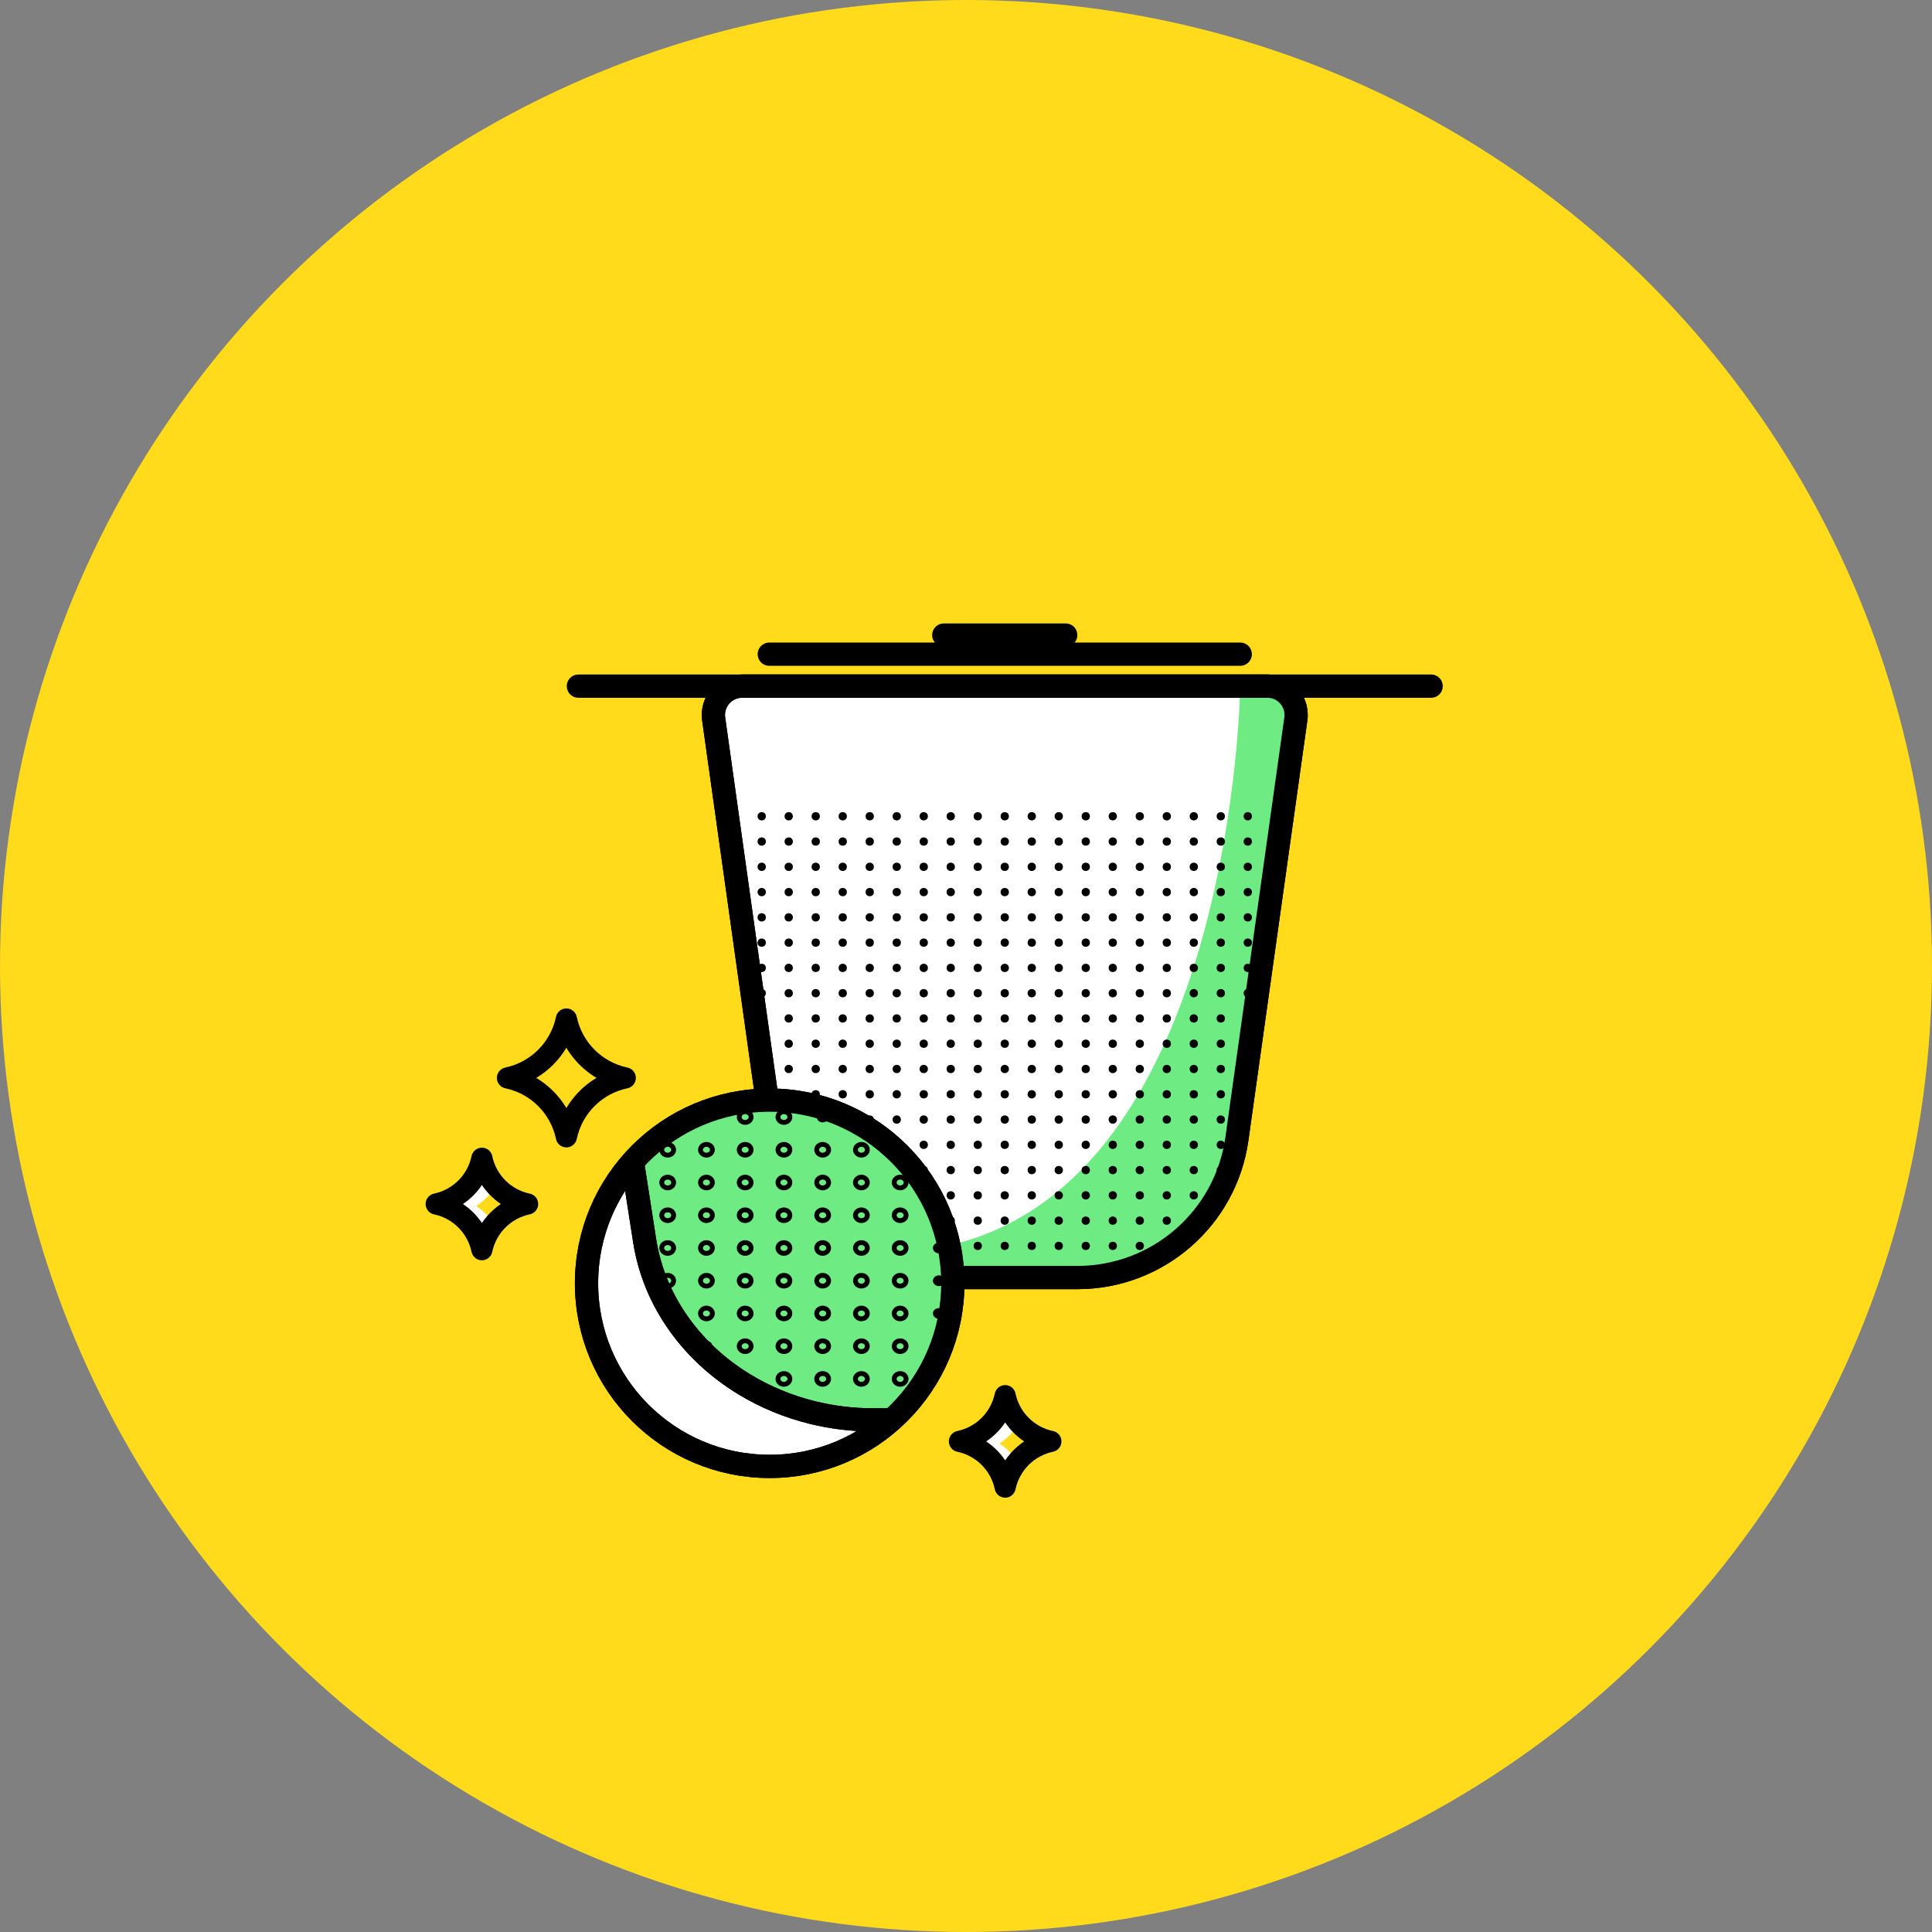 <svg viewBox="0 0 126 126" xmlns:xlink="http://www.w3.org/1999/xlink" height="126" width="126" xmlns="http://www.w3.org/2000/svg" id="Layer_1"><rect x="0" y="0" width="126" height="126" fill="#808080" stroke="none"/><defs><style>.cls-1,.cls-2,.cls-3,.cls-4,.cls-5{stroke:#000;stroke-miterlimit:10;}.cls-1,.cls-3,.cls-4,.cls-5{stroke-width:1.517px;}.cls-1,.cls-6{fill:#6eeb83;}.cls-7{fill:#000;}.cls-7,.cls-6,.cls-8,.cls-9,.cls-10{stroke-width:0px;}.cls-2{stroke-width:.316px;}.cls-2,.cls-3,.cls-8,.cls-5{fill:none;}.cls-3{stroke-linecap:round;}.cls-4,.cls-9{fill:#fff;}.cls-11{clip-path:url(#clippath);}.cls-10{fill:#ffdb1c;}</style><clipPath id="clippath"><circle r="11.944" cy="83.691" cx="50.196" class="cls-8"></circle></clipPath></defs><circle r="63" cy="63" cx="63" class="cls-10"></circle><path d="M84.512,46.889l-3.845,27.388c-.728,5.185-5.164,9.041-10.399,9.041h-9.481c-.958,0-1.89-.13-2.776-.372-1.103-.302-2.138-.78-3.069-1.405-2.409-1.615-4.125-4.209-4.554-7.264l-3.845-27.388c-.158-1.131.719-2.141,1.861-2.141h34.246c.48,0,.913.179,1.243.469.454.401.71,1.016.619,1.671Z" class="cls-4"></path><path d="M84.512,46.889l-3.845,27.388c-.728,5.185-5.164,9.041-10.399,9.041h-9.481c-2.151,0-4.166-.651-5.845-1.777l.019-.015c25.402,3.03,25.924-36.777,25.924-36.777h1.766c1.142,0,2.02,1.01,1.861,2.141Z" class="cls-6"></path><circle r=".27" cy="53.235" cx="49.677" class="cls-7"></circle><circle r=".27" cy="54.883" cx="49.677" class="cls-7"></circle><circle r=".27" cy="56.532" cx="49.677" class="cls-7"></circle><circle r=".27" cy="58.18" cx="49.677" class="cls-7"></circle><circle r=".27" cy="59.828" cx="49.677" class="cls-7"></circle><circle r=".27" cy="61.476" cx="49.677" class="cls-7"></circle><circle r=".27" cy="63.124" cx="49.677" class="cls-7"></circle><circle r=".27" cy="64.773" cx="49.677" class="cls-7"></circle><circle r=".27" cy="66.421" cx="49.677" class="cls-7"></circle><circle r=".27" cy="68.069" cx="49.677" class="cls-7"></circle><circle r=".27" cy="69.717" cx="49.677" class="cls-7"></circle><circle r=".27" cy="71.366" cx="49.677" class="cls-7"></circle><circle r=".27" cy="53.235" cx="51.438" class="cls-7"></circle><circle r=".27" cy="54.883" cx="51.438" class="cls-7"></circle><circle r=".27" cy="56.532" cx="51.438" class="cls-7"></circle><circle r=".27" cy="58.18" cx="51.438" class="cls-7"></circle><circle r=".27" cy="59.828" cx="51.438" class="cls-7"></circle><circle r=".27" cy="61.476" cx="51.438" class="cls-7"></circle><circle r=".27" cy="63.124" cx="51.438" class="cls-7"></circle><circle r=".27" cy="64.773" cx="51.438" class="cls-7"></circle><circle r=".27" cy="66.421" cx="51.438" class="cls-7"></circle><circle r=".27" cy="68.069" cx="51.438" class="cls-7"></circle><circle r=".27" cy="69.717" cx="51.438" class="cls-7"></circle><circle r=".27" cy="71.366" cx="51.438" class="cls-7"></circle><circle r=".27" cy="73.014" cx="51.438" class="cls-7"></circle><circle r=".27" cy="74.662" cx="51.438" class="cls-7"></circle><circle r=".27" cy="76.31" cx="51.438" class="cls-7"></circle><circle r=".27" cy="77.958" cx="51.438" class="cls-7"></circle><circle r=".27" cy="53.235" cx="53.2" class="cls-7"></circle><circle r=".27" cy="54.883" cx="53.2" class="cls-7"></circle><circle r=".27" cy="56.532" cx="53.2" class="cls-7"></circle><circle r=".27" cy="58.18" cx="53.2" class="cls-7"></circle><circle r=".27" cy="59.828" cx="53.2" class="cls-7"></circle><circle r=".27" cy="61.476" cx="53.2" class="cls-7"></circle><circle r=".27" cy="63.124" cx="53.2" class="cls-7"></circle><circle r=".27" cy="64.773" cx="53.2" class="cls-7"></circle><circle r=".27" cy="66.421" cx="53.2" class="cls-7"></circle><circle r=".27" cy="68.069" cx="53.2" class="cls-7"></circle><circle r=".27" cy="69.717" cx="53.2" class="cls-7"></circle><circle r=".27" cy="71.366" cx="53.2" class="cls-7"></circle><circle r=".27" cy="73.014" cx="53.2" class="cls-7"></circle><circle r=".27" cy="74.662" cx="53.2" class="cls-7"></circle><circle r=".27" cy="76.31" cx="53.2" class="cls-7"></circle><circle r=".27" cy="77.958" cx="53.2" class="cls-7"></circle><circle r=".27" cy="79.607" cx="53.2" class="cls-7"></circle><circle r=".27" cy="53.235" cx="54.961" class="cls-7"></circle><circle r=".27" cy="54.883" cx="54.961" class="cls-7"></circle><circle r=".27" cy="56.532" cx="54.961" class="cls-7"></circle><circle r=".27" cy="58.18" cx="54.961" class="cls-7"></circle><circle r=".27" cy="59.828" cx="54.961" class="cls-7"></circle><circle r=".27" cy="61.476" cx="54.961" class="cls-7"></circle><circle r=".27" cy="63.124" cx="54.961" class="cls-7"></circle><circle r=".27" cy="64.773" cx="54.961" class="cls-7"></circle><circle r=".27" cy="66.421" cx="54.961" class="cls-7"></circle><circle r=".27" cy="68.069" cx="54.961" class="cls-7"></circle><circle r=".27" cy="69.717" cx="54.961" class="cls-7"></circle><circle r=".27" cy="71.366" cx="54.961" class="cls-7"></circle><circle r=".27" cy="73.014" cx="54.961" class="cls-7"></circle><circle r=".27" cy="74.662" cx="54.961" class="cls-7"></circle><circle r=".27" cy="76.31" cx="54.961" class="cls-7"></circle><circle r=".27" cy="77.958" cx="54.961" class="cls-7"></circle><circle r=".27" cy="79.607" cx="54.961" class="cls-7"></circle><circle r=".27" cy="81.255" cx="54.961" class="cls-7"></circle><circle r=".27" cy="53.235" cx="56.722" class="cls-7"></circle><circle r=".27" cy="54.883" cx="56.722" class="cls-7"></circle><circle r=".27" cy="56.532" cx="56.722" class="cls-7"></circle><circle r=".27" cy="58.18" cx="56.722" class="cls-7"></circle><circle r=".27" cy="59.828" cx="56.722" class="cls-7"></circle><circle r=".27" cy="61.476" cx="56.722" class="cls-7"></circle><circle r=".27" cy="63.124" cx="56.722" class="cls-7"></circle><circle r=".27" cy="64.773" cx="56.722" class="cls-7"></circle><circle r=".27" cy="66.421" cx="56.722" class="cls-7"></circle><circle r=".27" cy="68.069" cx="56.722" class="cls-7"></circle><circle r=".27" cy="69.717" cx="56.722" class="cls-7"></circle><circle r=".27" cy="71.366" cx="56.722" class="cls-7"></circle><circle r=".27" cy="73.014" cx="56.722" class="cls-7"></circle><circle r=".27" cy="74.662" cx="56.722" class="cls-7"></circle><circle r=".27" cy="76.31" cx="56.722" class="cls-7"></circle><circle r=".27" cy="77.958" cx="56.722" class="cls-7"></circle><circle r=".27" cy="79.607" cx="56.722" class="cls-7"></circle><circle r=".27" cy="81.255" cx="56.722" class="cls-7"></circle><circle r=".27" cy="53.235" cx="58.483" class="cls-7"></circle><circle r=".27" cy="54.883" cx="58.483" class="cls-7"></circle><circle r=".27" cy="56.532" cx="58.483" class="cls-7"></circle><circle r=".27" cy="58.18" cx="58.483" class="cls-7"></circle><circle r=".27" cy="59.828" cx="58.483" class="cls-7"></circle><circle r=".27" cy="61.476" cx="58.483" class="cls-7"></circle><circle r=".27" cy="63.124" cx="58.483" class="cls-7"></circle><circle r=".27" cy="64.773" cx="58.483" class="cls-7"></circle><circle r=".27" cy="66.421" cx="58.483" class="cls-7"></circle><circle r=".27" cy="68.069" cx="58.483" class="cls-7"></circle><circle r=".27" cy="69.717" cx="58.483" class="cls-7"></circle><circle r=".27" cy="71.366" cx="58.483" class="cls-7"></circle><circle r=".27" cy="73.014" cx="58.483" class="cls-7"></circle><circle r=".27" cy="74.662" cx="58.483" class="cls-7"></circle><circle r=".27" cy="76.31" cx="58.483" class="cls-7"></circle><circle r=".27" cy="77.958" cx="58.483" class="cls-7"></circle><circle r=".27" cy="79.607" cx="58.483" class="cls-7"></circle><circle r=".27" cy="81.255" cx="58.483" class="cls-7"></circle><circle r=".27" cy="53.235" cx="60.244" class="cls-7"></circle><circle r=".27" cy="54.883" cx="60.244" class="cls-7"></circle><circle r=".27" cy="56.532" cx="60.244" class="cls-7"></circle><circle r=".27" cy="58.18" cx="60.244" class="cls-7"></circle><circle r=".27" cy="59.828" cx="60.244" class="cls-7"></circle><circle r=".27" cy="61.476" cx="60.244" class="cls-7"></circle><circle r=".27" cy="63.124" cx="60.244" class="cls-7"></circle><circle r=".27" cy="64.773" cx="60.244" class="cls-7"></circle><circle r=".27" cy="66.421" cx="60.244" class="cls-7"></circle><circle r=".27" cy="68.069" cx="60.244" class="cls-7"></circle><circle r=".27" cy="69.717" cx="60.244" class="cls-7"></circle><circle r=".27" cy="71.366" cx="60.244" class="cls-7"></circle><circle r=".27" cy="73.014" cx="60.244" class="cls-7"></circle><circle r=".27" cy="74.662" cx="60.244" class="cls-7"></circle><circle r=".27" cy="76.31" cx="60.244" class="cls-7"></circle><circle r=".27" cy="77.958" cx="60.244" class="cls-7"></circle><circle r=".27" cy="79.607" cx="60.244" class="cls-7"></circle><circle r=".27" cy="81.255" cx="60.244" class="cls-7"></circle><circle r=".27" cy="53.235" cx="62.005" class="cls-7"></circle><circle r=".27" cy="54.883" cx="62.005" class="cls-7"></circle><circle r=".27" cy="56.532" cx="62.005" class="cls-7"></circle><circle r=".27" cy="58.18" cx="62.005" class="cls-7"></circle><circle r=".27" cy="59.828" cx="62.005" class="cls-7"></circle><circle r=".27" cy="61.476" cx="62.005" class="cls-7"></circle><circle r=".27" cy="63.124" cx="62.005" class="cls-7"></circle><circle r=".27" cy="64.773" cx="62.005" class="cls-7"></circle><circle r=".27" cy="66.421" cx="62.005" class="cls-7"></circle><circle r=".27" cy="68.069" cx="62.005" class="cls-7"></circle><circle r=".27" cy="69.717" cx="62.005" class="cls-7"></circle><circle r=".27" cy="71.366" cx="62.005" class="cls-7"></circle><circle r=".27" cy="73.014" cx="62.005" class="cls-7"></circle><circle r=".27" cy="74.662" cx="62.005" class="cls-7"></circle><circle r=".27" cy="76.31" cx="62.005" class="cls-7"></circle><circle r=".27" cy="77.958" cx="62.005" class="cls-7"></circle><circle r=".27" cy="79.607" cx="62.005" class="cls-7"></circle><circle r=".27" cy="81.255" cx="62.005" class="cls-7"></circle><circle r=".27" cy="53.235" cx="63.767" class="cls-7"></circle><circle r=".27" cy="54.883" cx="63.767" class="cls-7"></circle><circle r=".27" cy="56.532" cx="63.767" class="cls-7"></circle><circle r=".27" cy="58.18" cx="63.767" class="cls-7"></circle><circle r=".27" cy="59.828" cx="63.767" class="cls-7"></circle><circle r=".27" cy="61.476" cx="63.767" class="cls-7"></circle><circle r=".27" cy="63.124" cx="63.767" class="cls-7"></circle><circle r=".27" cy="64.773" cx="63.767" class="cls-7"></circle><circle r=".27" cy="66.421" cx="63.767" class="cls-7"></circle><circle r=".27" cy="68.069" cx="63.767" class="cls-7"></circle><circle r=".27" cy="69.717" cx="63.767" class="cls-7"></circle><circle r=".27" cy="71.366" cx="63.767" class="cls-7"></circle><circle r=".27" cy="73.014" cx="63.767" class="cls-7"></circle><circle r=".27" cy="74.662" cx="63.767" class="cls-7"></circle><circle r=".27" cy="76.31" cx="63.767" class="cls-7"></circle><circle r=".27" cy="77.958" cx="63.767" class="cls-7"></circle><circle r=".27" cy="79.607" cx="63.767" class="cls-7"></circle><circle r=".27" cy="81.255" cx="63.767" class="cls-7"></circle><circle r=".27" cy="53.235" cx="65.528" class="cls-7"></circle><circle r=".27" cy="54.883" cx="65.528" class="cls-7"></circle><circle r=".27" cy="56.532" cx="65.528" class="cls-7"></circle><circle r=".27" cy="58.18" cx="65.528" class="cls-7"></circle><circle r=".27" cy="59.828" cx="65.528" class="cls-7"></circle><circle r=".27" cy="61.476" cx="65.528" class="cls-7"></circle><circle r=".27" cy="63.124" cx="65.528" class="cls-7"></circle><circle r=".27" cy="64.773" cx="65.528" class="cls-7"></circle><circle r=".27" cy="66.421" cx="65.528" class="cls-7"></circle><circle r=".27" cy="68.069" cx="65.528" class="cls-7"></circle><circle r=".27" cy="69.717" cx="65.528" class="cls-7"></circle><circle r=".27" cy="71.366" cx="65.528" class="cls-7"></circle><circle r=".27" cy="73.014" cx="65.528" class="cls-7"></circle><circle r=".27" cy="74.662" cx="65.528" class="cls-7"></circle><circle r=".27" cy="76.31" cx="65.528" class="cls-7"></circle><circle r=".27" cy="77.958" cx="65.528" class="cls-7"></circle><circle r=".27" cy="79.607" cx="65.528" class="cls-7"></circle><circle r=".27" cy="81.255" cx="65.528" class="cls-7"></circle><circle r=".27" cy="53.235" cx="67.289" class="cls-7"></circle><circle r=".27" cy="54.883" cx="67.289" class="cls-7"></circle><circle r=".27" cy="56.532" cx="67.289" class="cls-7"></circle><circle r=".27" cy="58.18" cx="67.289" class="cls-7"></circle><circle r=".27" cy="59.828" cx="67.289" class="cls-7"></circle><circle r=".27" cy="61.476" cx="67.289" class="cls-7"></circle><circle r=".27" cy="63.124" cx="67.289" class="cls-7"></circle><circle r=".27" cy="64.773" cx="67.289" class="cls-7"></circle><circle r=".27" cy="66.421" cx="67.289" class="cls-7"></circle><circle r=".27" cy="68.069" cx="67.289" class="cls-7"></circle><circle r=".27" cy="69.717" cx="67.289" class="cls-7"></circle><circle r=".27" cy="71.366" cx="67.289" class="cls-7"></circle><circle r=".27" cy="73.014" cx="67.289" class="cls-7"></circle><circle r=".27" cy="74.662" cx="67.289" class="cls-7"></circle><circle r=".27" cy="76.31" cx="67.289" class="cls-7"></circle><circle r=".27" cy="77.958" cx="67.289" class="cls-7"></circle><circle r=".27" cy="79.607" cx="67.289" class="cls-7"></circle><circle r=".27" cy="81.255" cx="67.289" class="cls-7"></circle><circle r=".27" cy="53.235" cx="69.05" class="cls-7"></circle><circle r=".27" cy="54.883" cx="69.05" class="cls-7"></circle><circle r=".27" cy="56.532" cx="69.05" class="cls-7"></circle><circle r=".27" cy="58.18" cx="69.05" class="cls-7"></circle><circle r=".27" cy="59.828" cx="69.05" class="cls-7"></circle><circle r=".27" cy="61.476" cx="69.05" class="cls-7"></circle><circle r=".27" cy="63.124" cx="69.05" class="cls-7"></circle><circle r=".27" cy="64.773" cx="69.05" class="cls-7"></circle><circle r=".27" cy="66.421" cx="69.05" class="cls-7"></circle><circle r=".27" cy="68.069" cx="69.05" class="cls-7"></circle><circle r=".27" cy="69.717" cx="69.05" class="cls-7"></circle><circle r=".27" cy="71.366" cx="69.05" class="cls-7"></circle><circle r=".27" cy="73.014" cx="69.05" class="cls-7"></circle><circle r=".27" cy="74.662" cx="69.05" class="cls-7"></circle><circle r=".27" cy="76.31" cx="69.05" class="cls-7"></circle><circle r=".27" cy="77.958" cx="69.05" class="cls-7"></circle><circle r=".27" cy="79.607" cx="69.05" class="cls-7"></circle><circle r=".27" cy="81.255" cx="69.05" class="cls-7"></circle><circle r=".27" cy="53.235" cx="70.811" class="cls-7"></circle><circle r=".27" cy="54.883" cx="70.811" class="cls-7"></circle><circle r=".27" cy="56.532" cx="70.811" class="cls-7"></circle><circle r=".27" cy="58.18" cx="70.811" class="cls-7"></circle><circle r=".27" cy="59.828" cx="70.811" class="cls-7"></circle><circle r=".27" cy="61.476" cx="70.811" class="cls-7"></circle><circle r=".27" cy="63.124" cx="70.811" class="cls-7"></circle><circle r=".27" cy="64.773" cx="70.811" class="cls-7"></circle><circle r=".27" cy="66.421" cx="70.811" class="cls-7"></circle><circle r=".27" cy="68.069" cx="70.811" class="cls-7"></circle><circle r=".27" cy="69.717" cx="70.811" class="cls-7"></circle><circle r=".27" cy="71.366" cx="70.811" class="cls-7"></circle><circle r=".27" cy="73.014" cx="70.811" class="cls-7"></circle><circle r=".27" cy="74.662" cx="70.811" class="cls-7"></circle><circle r=".27" cy="76.31" cx="70.811" class="cls-7"></circle><circle r=".27" cy="77.958" cx="70.811" class="cls-7"></circle><circle r=".27" cy="79.607" cx="70.811" class="cls-7"></circle><circle r=".27" cy="81.255" cx="70.811" class="cls-7"></circle><circle r=".27" cy="53.235" cx="72.573" class="cls-7"></circle><circle r=".27" cy="54.883" cx="72.573" class="cls-7"></circle><circle r=".27" cy="56.532" cx="72.573" class="cls-7"></circle><circle r=".27" cy="58.18" cx="72.573" class="cls-7"></circle><circle r=".27" cy="59.828" cx="72.573" class="cls-7"></circle><circle r=".27" cy="61.476" cx="72.573" class="cls-7"></circle><circle r=".27" cy="63.124" cx="72.573" class="cls-7"></circle><circle r=".27" cy="64.773" cx="72.573" class="cls-7"></circle><circle r=".27" cy="66.421" cx="72.573" class="cls-7"></circle><circle r=".27" cy="68.069" cx="72.573" class="cls-7"></circle><circle r=".27" cy="69.717" cx="72.573" class="cls-7"></circle><circle r=".27" cy="71.366" cx="72.573" class="cls-7"></circle><circle r=".27" cy="73.014" cx="72.573" class="cls-7"></circle><circle r=".27" cy="74.662" cx="72.573" class="cls-7"></circle><circle r=".27" cy="76.31" cx="72.573" class="cls-7"></circle><circle r=".27" cy="77.958" cx="72.573" class="cls-7"></circle><circle r=".27" cy="79.607" cx="72.573" class="cls-7"></circle><circle r=".27" cy="81.255" cx="72.573" class="cls-7"></circle><circle r=".27" cy="53.235" cx="74.334" class="cls-7"></circle><circle r=".27" cy="54.883" cx="74.334" class="cls-7"></circle><circle r=".27" cy="56.532" cx="74.334" class="cls-7"></circle><circle r=".27" cy="58.18" cx="74.334" class="cls-7"></circle><circle r=".27" cy="59.828" cx="74.334" class="cls-7"></circle><circle r=".27" cy="61.476" cx="74.334" class="cls-7"></circle><circle r=".27" cy="63.124" cx="74.334" class="cls-7"></circle><circle r=".27" cy="64.773" cx="74.334" class="cls-7"></circle><circle r=".27" cy="66.421" cx="74.334" class="cls-7"></circle><circle r=".27" cy="68.069" cx="74.334" class="cls-7"></circle><circle r=".27" cy="69.717" cx="74.334" class="cls-7"></circle><circle r=".27" cy="71.366" cx="74.334" class="cls-7"></circle><circle r=".27" cy="73.014" cx="74.334" class="cls-7"></circle><circle r=".27" cy="74.662" cx="74.334" class="cls-7"></circle><circle r=".27" cy="76.31" cx="74.334" class="cls-7"></circle><circle r=".27" cy="77.958" cx="74.334" class="cls-7"></circle><circle r=".27" cy="79.607" cx="74.334" class="cls-7"></circle><circle r=".27" cy="81.255" cx="74.334" class="cls-7"></circle><circle r=".27" cy="53.235" cx="76.095" class="cls-7"></circle><circle r=".27" cy="54.883" cx="76.095" class="cls-7"></circle><circle r=".27" cy="56.532" cx="76.095" class="cls-7"></circle><circle r=".27" cy="58.18" cx="76.095" class="cls-7"></circle><circle r=".27" cy="59.828" cx="76.095" class="cls-7"></circle><circle r=".27" cy="61.476" cx="76.095" class="cls-7"></circle><circle r=".27" cy="63.124" cx="76.095" class="cls-7"></circle><circle r=".27" cy="64.773" cx="76.095" class="cls-7"></circle><circle r=".27" cy="66.421" cx="76.095" class="cls-7"></circle><circle r=".27" cy="68.069" cx="76.095" class="cls-7"></circle><circle r=".27" cy="69.717" cx="76.095" class="cls-7"></circle><circle r=".27" cy="71.366" cx="76.095" class="cls-7"></circle><circle r=".27" cy="73.014" cx="76.095" class="cls-7"></circle><circle r=".27" cy="74.662" cx="76.095" class="cls-7"></circle><circle r=".27" cy="76.31" cx="76.095" class="cls-7"></circle><circle r=".27" cy="77.958" cx="76.095" class="cls-7"></circle><circle r=".27" cy="79.607" cx="76.095" class="cls-7"></circle><circle r=".27" cy="81.255" cx="76.095" class="cls-7"></circle><circle r=".27" cy="53.235" cx="77.856" class="cls-7"></circle><circle r=".27" cy="54.883" cx="77.856" class="cls-7"></circle><circle r=".27" cy="56.532" cx="77.856" class="cls-7"></circle><circle r=".27" cy="58.18" cx="77.856" class="cls-7"></circle><circle r=".27" cy="59.828" cx="77.856" class="cls-7"></circle><circle r=".27" cy="61.476" cx="77.856" class="cls-7"></circle><circle r=".27" cy="63.124" cx="77.856" class="cls-7"></circle><circle r=".27" cy="64.773" cx="77.856" class="cls-7"></circle><circle r=".27" cy="66.421" cx="77.856" class="cls-7"></circle><circle r=".27" cy="68.069" cx="77.856" class="cls-7"></circle><circle r=".27" cy="69.717" cx="77.856" class="cls-7"></circle><circle r=".27" cy="71.366" cx="77.856" class="cls-7"></circle><circle r=".27" cy="73.014" cx="77.856" class="cls-7"></circle><circle r=".27" cy="74.662" cx="77.856" class="cls-7"></circle><circle r=".27" cy="76.31" cx="77.856" class="cls-7"></circle><circle r=".27" cy="77.958" cx="77.856" class="cls-7"></circle><circle r=".27" cy="79.607" cx="77.856" class="cls-7"></circle><circle r=".27" cy="53.235" cx="79.617" class="cls-7"></circle><circle r=".27" cy="54.883" cx="79.617" class="cls-7"></circle><circle r=".27" cy="56.532" cx="79.617" class="cls-7"></circle><circle r=".27" cy="58.18" cx="79.617" class="cls-7"></circle><circle r=".27" cy="59.828" cx="79.617" class="cls-7"></circle><circle r=".27" cy="61.476" cx="79.617" class="cls-7"></circle><circle r=".27" cy="63.124" cx="79.617" class="cls-7"></circle><circle r=".27" cy="64.773" cx="79.617" class="cls-7"></circle><circle r=".27" cy="66.421" cx="79.617" class="cls-7"></circle><circle r=".27" cy="68.069" cx="79.617" class="cls-7"></circle><circle r=".27" cy="69.717" cx="79.617" class="cls-7"></circle><circle r=".27" cy="71.366" cx="79.617" class="cls-7"></circle><circle r=".27" cy="73.014" cx="79.617" class="cls-7"></circle><circle r=".27" cy="74.662" cx="79.617" class="cls-7"></circle><circle r=".27" cy="76.31" cx="79.617" class="cls-7"></circle><circle r=".27" cy="77.958" cx="79.617" class="cls-7"></circle><circle r=".27" cy="53.235" cx="81.378" class="cls-7"></circle><circle r=".27" cy="54.883" cx="81.378" class="cls-7"></circle><circle r=".27" cy="56.532" cx="81.378" class="cls-7"></circle><circle r=".27" cy="58.18" cx="81.378" class="cls-7"></circle><circle r=".27" cy="59.828" cx="81.378" class="cls-7"></circle><circle r=".27" cy="61.476" cx="81.378" class="cls-7"></circle><circle r=".27" cy="63.124" cx="81.378" class="cls-7"></circle><circle r=".27" cy="64.773" cx="81.378" class="cls-7"></circle><circle r=".27" cy="66.421" cx="81.378" class="cls-7"></circle><circle r=".27" cy="68.069" cx="81.378" class="cls-7"></circle><circle r=".27" cy="69.717" cx="81.378" class="cls-7"></circle><circle r=".27" cy="71.366" cx="81.378" class="cls-7"></circle><line y2="42.664" x2="80.884" y1="42.664" x1="50.171" class="cls-3"></line><line y2="41.419" x2="69.503" y1="41.419" x1="61.552" class="cls-3"></line><path d="M84.512,46.889l-3.845,27.388c-.728,5.185-5.164,9.041-10.399,9.041h-9.481c-.958,0-1.89-.13-2.776-.372-1.103-.302-2.138-.78-3.069-1.405-2.409-1.615-4.125-4.209-4.554-7.264l-3.845-27.388c-.158-1.131.719-2.141,1.861-2.141h34.246c.48,0,.913.179,1.243.469.454.401.71,1.016.619,1.671Z" class="cls-5"></path><line y2="44.748" x2="37.722" y1="44.748" x1="93.334" class="cls-3"></line><path d="M68.678,93.328c-1.229-.257-2.189-1.217-2.447-2.446-.025-.121-.081-.23-.16-.317-.163.095-.285.257-.326.453-.257,1.228-1.217,2.189-2.446,2.447-.32.066-.549.349-.549.676s.229.609.549.676c1.229.258,2.189,1.218,2.446,2.447.026.121.083.23.16.317.163-.095.285-.258.326-.454.258-1.229,1.218-2.188,2.447-2.446.32-.067.549-.349.549-.676s-.23-.61-.549-.677ZM66.421,95.377c-.148-.219-.314-.425-.496-.614-.224-.233-.472-.441-.74-.622.32-.215.611-.47.865-.757.134-.151.258-.311.371-.478.328.488.748.908,1.235,1.236-.487.328-.907.748-1.235,1.236Z" class="cls-9"></path><path d="M68.678,93.328c-1.229-.257-2.189-1.217-2.447-2.446-.025-.121-.081-.23-.16-.317-.127-.144-.313-.233-.516-.233-.327,0-.609.23-.676.549-.258,1.229-1.218,2.189-2.447,2.446-.32.067-.549.35-.549.677s.23.609.549.676c1.229.258,2.189,1.217,2.447,2.446.067.32.349.55.676.55.126,0,.247-.035.35-.096.163-.095.285-.258.326-.454.258-1.229,1.218-2.188,2.447-2.446.32-.067.549-.349.549-.676s-.23-.61-.549-.677ZM65.555,95.241c-.328-.488-.748-.908-1.236-1.236.488-.328.908-.748,1.236-1.236.147.219.313.425.496.614.223.233.471.441.74.622-.32.215-.611.47-.865.757-.134.151-.258.311-.371.478Z" class="cls-7"></path><path d="M34.552,77.845c-1.229-.257-2.189-1.217-2.447-2.446-.025-.121-.081-.23-.16-.317-.163.095-.285.257-.326.453-.257,1.228-1.217,2.189-2.446,2.447-.32.066-.549.349-.549.676s.229.609.549.676c1.229.258,2.189,1.218,2.446,2.447.026.121.083.23.16.317.163-.095.285-.258.326-.454.258-1.229,1.218-2.188,2.447-2.446.32-.067.549-.349.549-.676s-.23-.61-.549-.677ZM32.296,79.894c-.148-.219-.314-.425-.496-.614-.224-.233-.472-.441-.74-.622.32-.215.611-.47.865-.757.134-.151.258-.311.371-.478.328.488.748.908,1.235,1.236-.487.328-.907.748-1.235,1.236Z" class="cls-9"></path><path d="M34.552,77.845c-1.229-.257-2.189-1.217-2.447-2.446-.025-.121-.081-.23-.16-.317-.127-.144-.313-.233-.516-.233-.327,0-.609.23-.676.549-.258,1.229-1.218,2.189-2.447,2.446-.32.067-.549.35-.549.677s.23.609.549.676c1.229.258,2.189,1.217,2.447,2.446.067.32.349.55.676.55.126,0,.247-.035.35-.096.163-.095.285-.258.326-.454.258-1.229,1.218-2.188,2.447-2.446.32-.067.549-.349.549-.676s-.23-.61-.549-.677ZM31.429,79.758c-.328-.488-.748-.908-1.236-1.236.488-.328.908-.748,1.236-1.236.147.219.313.425.496.614.223.233.471.441.74.622-.32.215-.611.47-.865.757-.134.151-.258.311-.371.478Z" class="cls-7"></path><path d="M40.92,69.622c-1.66-.348-2.958-1.646-3.306-3.306-.026-.122-.083-.23-.16-.318-.128-.143-.315-.231-.517-.231-.327,0-.609.229-.676.549-.348,1.66-1.646,2.958-3.306,3.306-.32.067-.55.349-.55.676s.23.61.55.677c1.66.348,2.958,1.646,3.306,3.306.067.32.349.549.676.549.126,0,.247-.034.35-.095.164-.096.286-.258.326-.454.348-1.66,1.646-2.958,3.307-3.306.32-.067.549-.349.549-.677s-.23-.609-.549-.676ZM36.937,72.263c-.481-.808-1.157-1.484-1.965-1.965.808-.481,1.483-1.157,1.965-1.965.145.244.308.475.487.693.414.505.914.935,1.477,1.271-.614.366-1.152.845-1.585,1.408-.137.177-.264.364-.379.557Z" class="cls-7"></path><circle r="11.944" cy="83.691" cx="50.196" class="cls-4"></circle><g class="cls-11"><path d="M90.994,45.413l-5.516,35.478c-1.044,6.716-7.408,11.711-14.919,11.711h-13.602c-1.374,0-2.711-.168-3.983-.482-1.583-.391-3.067-1.011-4.403-1.82-3.456-2.092-5.918-5.452-6.533-9.409l-5.516-35.478c-.227-1.465,1.032-2.773,2.67-2.773h49.131c.689,0,1.31.232,1.783.608.652.519,1.019,1.316.888,2.165Z" class="cls-1"></path><ellipse ry=".35" rx=".388" cy="53.634" cx="41.019" class="cls-7"></ellipse><ellipse ry=".35" rx=".388" cy="55.769" cx="41.019" class="cls-7"></ellipse><ellipse ry=".35" rx=".388" cy="57.904" cx="41.019" class="cls-7"></ellipse><ellipse ry=".35" rx=".388" cy="60.039" cx="41.019" class="cls-7"></ellipse><ellipse ry=".35" rx=".388" cy="62.174" cx="41.019" class="cls-7"></ellipse><ellipse ry=".35" rx=".388" cy="64.309" cx="41.019" class="cls-7"></ellipse><ellipse ry=".35" rx=".388" cy="66.444" cx="41.019" class="cls-7"></ellipse><ellipse ry=".35" rx=".388" cy="68.579" cx="41.019" class="cls-7"></ellipse><ellipse ry=".35" rx=".388" cy="70.715" cx="41.019" class="cls-7"></ellipse><ellipse ry=".35" rx=".388" cy="72.85" cx="41.019" class="cls-7"></ellipse><ellipse ry=".35" rx=".388" cy="74.985" cx="41.019" class="cls-7"></ellipse><ellipse ry=".35" rx=".388" cy="77.12" cx="41.019" class="cls-7"></ellipse><ellipse ry=".35" rx=".388" cy="53.634" cx="43.545" class="cls-7"></ellipse><ellipse ry=".35" rx=".388" cy="55.769" cx="43.545" class="cls-7"></ellipse><ellipse ry=".35" rx=".388" cy="57.904" cx="43.545" class="cls-7"></ellipse><ellipse ry=".35" rx=".388" cy="60.039" cx="43.545" class="cls-7"></ellipse><ellipse ry=".35" rx=".388" cy="62.174" cx="43.545" class="cls-7"></ellipse><ellipse ry=".35" rx=".388" cy="64.309" cx="43.545" class="cls-7"></ellipse><ellipse ry=".35" rx=".388" cy="66.444" cx="43.545" class="cls-7"></ellipse><ellipse ry=".35" rx=".388" cy="68.579" cx="43.545" class="cls-7"></ellipse><ellipse ry=".35" rx=".388" cy="70.715" cx="43.545" class="cls-7"></ellipse><ellipse ry=".35" rx=".388" cy="72.85" cx="43.545" class="cls-7"></ellipse><ellipse ry=".35" rx=".388" cy="74.985" cx="43.545" class="cls-2"></ellipse><ellipse ry=".35" rx=".388" cy="77.12" cx="43.545" class="cls-2"></ellipse><ellipse ry=".35" rx=".388" cy="79.255" cx="43.545" class="cls-2"></ellipse><ellipse ry=".35" rx=".388" cy="81.39" cx="43.545" class="cls-2"></ellipse><ellipse ry=".35" rx=".388" cy="83.525" cx="43.545" class="cls-2"></ellipse><ellipse ry=".35" rx=".388" cy="85.66" cx="43.545" class="cls-7"></ellipse><ellipse ry=".35" rx=".388" cy="53.634" cx="46.072" class="cls-7"></ellipse><ellipse ry=".35" rx=".388" cy="55.769" cx="46.072" class="cls-7"></ellipse><ellipse ry=".35" rx=".388" cy="57.904" cx="46.072" class="cls-7"></ellipse><ellipse ry=".35" rx=".388" cy="60.039" cx="46.072" class="cls-7"></ellipse><ellipse ry=".35" rx=".388" cy="62.174" cx="46.072" class="cls-7"></ellipse><ellipse ry=".35" rx=".388" cy="64.309" cx="46.072" class="cls-7"></ellipse><ellipse ry=".35" rx=".388" cy="66.444" cx="46.072" class="cls-7"></ellipse><ellipse ry=".35" rx=".388" cy="68.579" cx="46.072" class="cls-7"></ellipse><ellipse ry=".35" rx=".388" cy="70.715" cx="46.072" class="cls-7"></ellipse><ellipse ry=".35" rx=".388" cy="72.85" cx="46.072" class="cls-7"></ellipse><ellipse ry=".35" rx=".388" cy="74.985" cx="46.072" class="cls-2"></ellipse><ellipse ry=".35" rx=".388" cy="77.12" cx="46.072" class="cls-2"></ellipse><ellipse ry=".35" rx=".388" cy="79.255" cx="46.072" class="cls-2"></ellipse><ellipse ry=".35" rx=".388" cy="81.39" cx="46.072" class="cls-2"></ellipse><ellipse ry=".35" rx=".388" cy="83.525" cx="46.072" class="cls-2"></ellipse><ellipse ry=".35" rx=".388" cy="85.66" cx="46.072" class="cls-2"></ellipse><ellipse ry=".35" rx=".388" cy="87.795" cx="46.072" class="cls-7"></ellipse><ellipse ry=".35" rx=".388" cy="53.634" cx="48.598" class="cls-7"></ellipse><ellipse ry=".35" rx=".388" cy="55.769" cx="48.598" class="cls-7"></ellipse><ellipse ry=".35" rx=".388" cy="57.904" cx="48.598" class="cls-7"></ellipse><ellipse ry=".35" rx=".388" cy="60.039" cx="48.598" class="cls-7"></ellipse><ellipse ry=".35" rx=".388" cy="62.174" cx="48.598" class="cls-7"></ellipse><ellipse ry=".35" rx=".388" cy="64.309" cx="48.598" class="cls-7"></ellipse><ellipse ry=".35" rx=".388" cy="66.444" cx="48.598" class="cls-7"></ellipse><ellipse ry=".35" rx=".388" cy="68.579" cx="48.598" class="cls-7"></ellipse><ellipse ry=".35" rx=".388" cy="70.715" cx="48.598" class="cls-7"></ellipse><ellipse ry=".35" rx=".388" cy="72.85" cx="48.598" class="cls-2"></ellipse><ellipse ry=".35" rx=".388" cy="74.985" cx="48.598" class="cls-2"></ellipse><ellipse ry=".35" rx=".388" cy="77.12" cx="48.598" class="cls-2"></ellipse><ellipse ry=".35" rx=".388" cy="79.255" cx="48.598" class="cls-2"></ellipse><ellipse ry=".35" rx=".388" cy="81.39" cx="48.598" class="cls-2"></ellipse><ellipse ry=".35" rx=".388" cy="83.525" cx="48.598" class="cls-2"></ellipse><ellipse ry=".35" rx=".388" cy="85.66" cx="48.598" class="cls-2"></ellipse><ellipse ry=".35" rx=".388" cy="87.795" cx="48.598" class="cls-2"></ellipse><ellipse ry=".35" rx=".388" cy="89.93" cx="48.598" class="cls-7"></ellipse><ellipse ry=".35" rx=".388" cy="53.634" cx="51.125" class="cls-7"></ellipse><ellipse ry=".35" rx=".388" cy="55.769" cx="51.125" class="cls-7"></ellipse><ellipse ry=".35" rx=".388" cy="57.904" cx="51.125" class="cls-7"></ellipse><ellipse ry=".35" rx=".388" cy="60.039" cx="51.125" class="cls-7"></ellipse><ellipse ry=".35" rx=".388" cy="62.174" cx="51.125" class="cls-7"></ellipse><ellipse ry=".35" rx=".388" cy="64.309" cx="51.125" class="cls-7"></ellipse><ellipse ry=".35" rx=".388" cy="66.444" cx="51.125" class="cls-7"></ellipse><ellipse ry=".35" rx=".388" cy="68.579" cx="51.125" class="cls-7"></ellipse><ellipse ry=".35" rx=".388" cy="70.715" cx="51.125" class="cls-7"></ellipse><ellipse ry=".35" rx=".388" cy="72.85" cx="51.125" class="cls-2"></ellipse><ellipse ry=".35" rx=".388" cy="74.985" cx="51.125" class="cls-2"></ellipse><ellipse ry=".35" rx=".388" cy="77.12" cx="51.125" class="cls-2"></ellipse><ellipse ry=".35" rx=".388" cy="79.255" cx="51.125" class="cls-2"></ellipse><ellipse ry=".35" rx=".388" cy="81.39" cx="51.125" class="cls-2"></ellipse><ellipse ry=".35" rx=".388" cy="83.525" cx="51.125" class="cls-2"></ellipse><ellipse ry=".35" rx=".388" cy="85.66" cx="51.125" class="cls-2"></ellipse><ellipse ry=".35" rx=".388" cy="87.795" cx="51.125" class="cls-2"></ellipse><ellipse ry=".35" rx=".388" cy="89.93" cx="51.125" class="cls-2"></ellipse><ellipse ry=".35" rx=".388" cy="53.634" cx="53.652" class="cls-7"></ellipse><ellipse ry=".35" rx=".388" cy="55.769" cx="53.652" class="cls-7"></ellipse><ellipse ry=".35" rx=".388" cy="57.904" cx="53.652" class="cls-7"></ellipse><ellipse ry=".35" rx=".388" cy="60.039" cx="53.652" class="cls-7"></ellipse><ellipse ry=".35" rx=".388" cy="62.174" cx="53.652" class="cls-7"></ellipse><ellipse ry=".35" rx=".388" cy="64.309" cx="53.652" class="cls-7"></ellipse><ellipse ry=".35" rx=".388" cy="66.444" cx="53.652" class="cls-7"></ellipse><ellipse ry=".35" rx=".388" cy="68.579" cx="53.652" class="cls-7"></ellipse><ellipse ry=".35" rx=".388" cy="70.715" cx="53.652" class="cls-7"></ellipse><ellipse ry=".35" rx=".388" cy="72.85" cx="53.652" class="cls-7"></ellipse><ellipse ry=".35" rx=".388" cy="74.985" cx="53.652" class="cls-2"></ellipse><ellipse ry=".35" rx=".388" cy="77.12" cx="53.652" class="cls-2"></ellipse><ellipse ry=".35" rx=".388" cy="79.255" cx="53.652" class="cls-2"></ellipse><ellipse ry=".35" rx=".388" cy="81.39" cx="53.652" class="cls-2"></ellipse><ellipse ry=".35" rx=".388" cy="83.525" cx="53.652" class="cls-2"></ellipse><ellipse ry=".35" rx=".388" cy="85.66" cx="53.652" class="cls-2"></ellipse><ellipse ry=".35" rx=".388" cy="87.795" cx="53.652" class="cls-2"></ellipse><ellipse ry=".35" rx=".388" cy="89.93" cx="53.652" class="cls-2"></ellipse><ellipse ry=".35" rx=".388" cy="53.634" cx="56.178" class="cls-7"></ellipse><ellipse ry=".35" rx=".388" cy="55.769" cx="56.178" class="cls-7"></ellipse><ellipse ry=".35" rx=".388" cy="57.904" cx="56.178" class="cls-7"></ellipse><ellipse ry=".35" rx=".388" cy="60.039" cx="56.178" class="cls-7"></ellipse><ellipse ry=".35" rx=".388" cy="62.174" cx="56.178" class="cls-7"></ellipse><ellipse ry=".35" rx=".388" cy="64.309" cx="56.178" class="cls-7"></ellipse><ellipse ry=".35" rx=".388" cy="66.444" cx="56.178" class="cls-7"></ellipse><ellipse ry=".35" rx=".388" cy="68.579" cx="56.178" class="cls-7"></ellipse><ellipse ry=".35" rx=".388" cy="70.715" cx="56.178" class="cls-7"></ellipse><ellipse ry=".35" rx=".388" cy="72.85" cx="56.178" class="cls-7"></ellipse><ellipse ry=".35" rx=".388" cy="74.985" cx="56.178" class="cls-2"></ellipse><ellipse ry=".35" rx=".388" cy="77.12" cx="56.178" class="cls-2"></ellipse><ellipse ry=".35" rx=".388" cy="79.255" cx="56.178" class="cls-2"></ellipse><ellipse ry=".35" rx=".388" cy="81.39" cx="56.178" class="cls-2"></ellipse><ellipse ry=".35" rx=".388" cy="83.525" cx="56.178" class="cls-2"></ellipse><ellipse ry=".35" rx=".388" cy="85.66" cx="56.178" class="cls-2"></ellipse><ellipse ry=".35" rx=".388" cy="87.795" cx="56.178" class="cls-2"></ellipse><ellipse ry=".35" rx=".388" cy="89.93" cx="56.178" class="cls-2"></ellipse><ellipse ry=".35" rx=".388" cy="53.634" cx="58.705" class="cls-7"></ellipse><ellipse ry=".35" rx=".388" cy="55.769" cx="58.705" class="cls-7"></ellipse><ellipse ry=".35" rx=".388" cy="57.904" cx="58.705" class="cls-7"></ellipse><ellipse ry=".35" rx=".388" cy="60.039" cx="58.705" class="cls-7"></ellipse><ellipse ry=".35" rx=".388" cy="62.174" cx="58.705" class="cls-7"></ellipse><ellipse ry=".35" rx=".388" cy="64.309" cx="58.705" class="cls-7"></ellipse><ellipse ry=".35" rx=".388" cy="66.444" cx="58.705" class="cls-7"></ellipse><ellipse ry=".35" rx=".388" cy="68.579" cx="58.705" class="cls-7"></ellipse><ellipse ry=".35" rx=".388" cy="70.715" cx="58.705" class="cls-7"></ellipse><ellipse ry=".35" rx=".388" cy="72.85" cx="58.705" class="cls-7"></ellipse><ellipse ry=".35" rx=".388" cy="74.985" cx="58.705" class="cls-2"></ellipse><ellipse ry=".35" rx=".388" cy="77.12" cx="58.705" class="cls-2"></ellipse><ellipse ry=".35" rx=".388" cy="79.255" cx="58.705" class="cls-2"></ellipse><ellipse ry=".35" rx=".388" cy="81.39" cx="58.705" class="cls-2"></ellipse><ellipse ry=".35" rx=".388" cy="83.525" cx="58.705" class="cls-2"></ellipse><ellipse ry=".35" rx=".388" cy="85.66" cx="58.705" class="cls-2"></ellipse><ellipse ry=".35" rx=".388" cy="87.795" cx="58.705" class="cls-2"></ellipse><ellipse ry=".35" rx=".388" cy="89.93" cx="58.705" class="cls-2"></ellipse><ellipse ry=".35" rx=".388" cy="53.634" cx="61.232" class="cls-7"></ellipse><ellipse ry=".35" rx=".388" cy="55.769" cx="61.232" class="cls-7"></ellipse><ellipse ry=".35" rx=".388" cy="57.904" cx="61.232" class="cls-7"></ellipse><ellipse ry=".35" rx=".388" cy="60.039" cx="61.232" class="cls-7"></ellipse><ellipse ry=".35" rx=".388" cy="62.174" cx="61.232" class="cls-7"></ellipse><ellipse ry=".35" rx=".388" cy="64.309" cx="61.232" class="cls-7"></ellipse><ellipse ry=".35" rx=".388" cy="66.444" cx="61.232" class="cls-7"></ellipse><ellipse ry=".35" rx=".388" cy="68.579" cx="61.232" class="cls-7"></ellipse><ellipse ry=".35" rx=".388" cy="70.715" cx="61.232" class="cls-7"></ellipse><ellipse ry=".35" rx=".388" cy="72.85" cx="61.232" class="cls-7"></ellipse><ellipse ry=".35" rx=".388" cy="74.985" cx="61.232" class="cls-7"></ellipse><ellipse ry=".35" rx=".388" cy="77.12" cx="61.232" class="cls-7"></ellipse><ellipse ry=".35" rx=".388" cy="79.255" cx="61.232" class="cls-7"></ellipse><ellipse ry=".35" rx=".388" cy="81.39" cx="61.232" class="cls-7"></ellipse><ellipse ry=".35" rx=".388" cy="83.525" cx="61.232" class="cls-7"></ellipse><ellipse ry=".35" rx=".388" cy="85.66" cx="61.232" class="cls-7"></ellipse><ellipse ry=".35" rx=".388" cy="87.795" cx="61.232" class="cls-7"></ellipse><ellipse ry=".35" rx=".388" cy="89.93" cx="61.232" class="cls-7"></ellipse><ellipse ry=".35" rx=".388" cy="53.634" cx="63.758" class="cls-7"></ellipse><ellipse ry=".35" rx=".388" cy="55.769" cx="63.758" class="cls-7"></ellipse><ellipse ry=".35" rx=".388" cy="57.904" cx="63.758" class="cls-7"></ellipse><ellipse ry=".35" rx=".388" cy="60.039" cx="63.758" class="cls-7"></ellipse><ellipse ry=".35" rx=".388" cy="62.174" cx="63.758" class="cls-7"></ellipse><ellipse ry=".35" rx=".388" cy="64.309" cx="63.758" class="cls-7"></ellipse><ellipse ry=".35" rx=".388" cy="66.444" cx="63.758" class="cls-7"></ellipse><ellipse ry=".35" rx=".388" cy="68.579" cx="63.758" class="cls-7"></ellipse><ellipse ry=".35" rx=".388" cy="70.715" cx="63.758" class="cls-7"></ellipse><ellipse ry=".35" rx=".388" cy="72.85" cx="63.758" class="cls-7"></ellipse><ellipse ry=".35" rx=".388" cy="74.985" cx="63.758" class="cls-7"></ellipse><ellipse ry=".35" rx=".388" cy="77.12" cx="63.758" class="cls-7"></ellipse><ellipse ry=".35" rx=".388" cy="79.255" cx="63.758" class="cls-7"></ellipse><ellipse ry=".35" rx=".388" cy="81.39" cx="63.758" class="cls-7"></ellipse><ellipse ry=".35" rx=".388" cy="83.525" cx="63.758" class="cls-7"></ellipse><ellipse ry=".35" rx=".388" cy="85.66" cx="63.758" class="cls-7"></ellipse><ellipse ry=".35" rx=".388" cy="87.795" cx="63.758" class="cls-7"></ellipse><ellipse ry=".35" rx=".388" cy="89.93" cx="63.758" class="cls-7"></ellipse><ellipse ry=".35" rx=".388" cy="53.634" cx="66.285" class="cls-7"></ellipse><ellipse ry=".35" rx=".388" cy="55.769" cx="66.285" class="cls-7"></ellipse><ellipse ry=".35" rx=".388" cy="57.904" cx="66.285" class="cls-7"></ellipse><ellipse ry=".35" rx=".388" cy="60.039" cx="66.285" class="cls-7"></ellipse><ellipse ry=".35" rx=".388" cy="62.174" cx="66.285" class="cls-7"></ellipse><ellipse ry=".35" rx=".388" cy="64.309" cx="66.285" class="cls-7"></ellipse><ellipse ry=".35" rx=".388" cy="66.444" cx="66.285" class="cls-7"></ellipse><ellipse ry=".35" rx=".388" cy="68.579" cx="66.285" class="cls-7"></ellipse><ellipse ry=".35" rx=".388" cy="70.715" cx="66.285" class="cls-7"></ellipse><ellipse ry=".35" rx=".388" cy="72.85" cx="66.285" class="cls-7"></ellipse><ellipse ry=".35" rx=".388" cy="74.985" cx="66.285" class="cls-7"></ellipse><ellipse ry=".35" rx=".388" cy="77.12" cx="66.285" class="cls-7"></ellipse><ellipse ry=".35" rx=".388" cy="79.255" cx="66.285" class="cls-7"></ellipse><ellipse ry=".35" rx=".388" cy="81.39" cx="66.285" class="cls-7"></ellipse><ellipse ry=".35" rx=".388" cy="83.525" cx="66.285" class="cls-7"></ellipse><ellipse ry=".35" rx=".388" cy="85.66" cx="66.285" class="cls-7"></ellipse><ellipse ry=".35" rx=".388" cy="87.795" cx="66.285" class="cls-7"></ellipse><ellipse ry=".35" rx=".388" cy="89.93" cx="66.285" class="cls-7"></ellipse><ellipse ry=".35" rx=".388" cy="53.634" cx="68.812" class="cls-7"></ellipse><ellipse ry=".35" rx=".388" cy="55.769" cx="68.812" class="cls-7"></ellipse><ellipse ry=".35" rx=".388" cy="57.904" cx="68.812" class="cls-7"></ellipse><ellipse ry=".35" rx=".388" cy="60.039" cx="68.812" class="cls-7"></ellipse><ellipse ry=".35" rx=".388" cy="62.174" cx="68.812" class="cls-7"></ellipse><ellipse ry=".35" rx=".388" cy="64.309" cx="68.812" class="cls-7"></ellipse><ellipse ry=".35" rx=".388" cy="66.444" cx="68.812" class="cls-7"></ellipse><ellipse ry=".35" rx=".388" cy="68.579" cx="68.812" class="cls-7"></ellipse><ellipse ry=".35" rx=".388" cy="70.715" cx="68.812" class="cls-7"></ellipse><ellipse ry=".35" rx=".388" cy="72.85" cx="68.812" class="cls-7"></ellipse><ellipse ry=".35" rx=".388" cy="74.985" cx="68.812" class="cls-7"></ellipse><ellipse ry=".35" rx=".388" cy="77.12" cx="68.812" class="cls-7"></ellipse><ellipse ry=".35" rx=".388" cy="79.255" cx="68.812" class="cls-7"></ellipse><ellipse ry=".35" rx=".388" cy="81.39" cx="68.812" class="cls-7"></ellipse><ellipse ry=".35" rx=".388" cy="83.525" cx="68.812" class="cls-7"></ellipse><ellipse ry=".35" rx=".388" cy="85.66" cx="68.812" class="cls-7"></ellipse><ellipse ry=".35" rx=".388" cy="87.795" cx="68.812" class="cls-7"></ellipse><ellipse ry=".35" rx=".388" cy="89.93" cx="68.812" class="cls-7"></ellipse><ellipse ry=".35" rx=".388" cy="53.634" cx="71.338" class="cls-7"></ellipse><ellipse ry=".35" rx=".388" cy="55.769" cx="71.338" class="cls-7"></ellipse><ellipse ry=".35" rx=".388" cy="57.904" cx="71.338" class="cls-7"></ellipse><ellipse ry=".35" rx=".388" cy="60.039" cx="71.338" class="cls-7"></ellipse><ellipse ry=".35" rx=".388" cy="62.174" cx="71.338" class="cls-7"></ellipse><ellipse ry=".35" rx=".388" cy="64.309" cx="71.338" class="cls-7"></ellipse><ellipse ry=".35" rx=".388" cy="66.444" cx="71.338" class="cls-7"></ellipse><ellipse ry=".35" rx=".388" cy="68.579" cx="71.338" class="cls-7"></ellipse><ellipse ry=".35" rx=".388" cy="70.715" cx="71.338" class="cls-7"></ellipse><ellipse ry=".35" rx=".388" cy="72.85" cx="71.338" class="cls-7"></ellipse><ellipse ry=".35" rx=".388" cy="74.985" cx="71.338" class="cls-7"></ellipse><ellipse ry=".35" rx=".388" cy="77.12" cx="71.338" class="cls-7"></ellipse><ellipse ry=".35" rx=".388" cy="79.255" cx="71.338" class="cls-7"></ellipse><ellipse ry=".35" rx=".388" cy="81.39" cx="71.338" class="cls-7"></ellipse><ellipse ry=".35" rx=".388" cy="83.525" cx="71.338" class="cls-7"></ellipse><ellipse ry=".35" rx=".388" cy="85.66" cx="71.338" class="cls-7"></ellipse><ellipse ry=".35" rx=".388" cy="87.795" cx="71.338" class="cls-7"></ellipse><ellipse ry=".35" rx=".388" cy="89.93" cx="71.338" class="cls-7"></ellipse><ellipse ry=".35" rx=".388" cy="53.634" cx="73.865" class="cls-7"></ellipse><ellipse ry=".35" rx=".388" cy="55.769" cx="73.865" class="cls-7"></ellipse><ellipse ry=".35" rx=".388" cy="57.904" cx="73.865" class="cls-7"></ellipse><ellipse ry=".35" rx=".388" cy="60.039" cx="73.865" class="cls-7"></ellipse><ellipse ry=".35" rx=".388" cy="62.174" cx="73.865" class="cls-7"></ellipse><ellipse ry=".35" rx=".388" cy="64.309" cx="73.865" class="cls-7"></ellipse><ellipse ry=".35" rx=".388" cy="66.444" cx="73.865" class="cls-7"></ellipse><ellipse ry=".35" rx=".388" cy="68.579" cx="73.865" class="cls-7"></ellipse><ellipse ry=".35" rx=".388" cy="70.715" cx="73.865" class="cls-7"></ellipse><ellipse ry=".35" rx=".388" cy="72.85" cx="73.865" class="cls-7"></ellipse><ellipse ry=".35" rx=".388" cy="74.985" cx="73.865" class="cls-7"></ellipse><ellipse ry=".35" rx=".388" cy="77.12" cx="73.865" class="cls-7"></ellipse><ellipse ry=".35" rx=".388" cy="79.255" cx="73.865" class="cls-7"></ellipse><ellipse ry=".35" rx=".388" cy="81.39" cx="73.865" class="cls-7"></ellipse><ellipse ry=".35" rx=".388" cy="83.525" cx="73.865" class="cls-7"></ellipse><ellipse ry=".35" rx=".388" cy="85.66" cx="73.865" class="cls-7"></ellipse><ellipse ry=".35" rx=".388" cy="87.795" cx="73.865" class="cls-7"></ellipse><ellipse ry=".35" rx=".388" cy="89.93" cx="73.865" class="cls-7"></ellipse><ellipse ry=".35" rx=".388" cy="53.634" cx="76.392" class="cls-7"></ellipse><ellipse ry=".35" rx=".388" cy="55.769" cx="76.392" class="cls-7"></ellipse><ellipse ry=".35" rx=".388" cy="57.904" cx="76.392" class="cls-7"></ellipse><ellipse ry=".35" rx=".388" cy="60.039" cx="76.392" class="cls-7"></ellipse><ellipse ry=".35" rx=".388" cy="62.174" cx="76.392" class="cls-7"></ellipse><ellipse ry=".35" rx=".388" cy="64.309" cx="76.392" class="cls-7"></ellipse><ellipse ry=".35" rx=".388" cy="66.444" cx="76.392" class="cls-7"></ellipse><ellipse ry=".35" rx=".388" cy="68.579" cx="76.392" class="cls-7"></ellipse><ellipse ry=".35" rx=".388" cy="70.715" cx="76.392" class="cls-7"></ellipse><ellipse ry=".35" rx=".388" cy="72.85" cx="76.392" class="cls-7"></ellipse><ellipse ry=".35" rx=".388" cy="74.985" cx="76.392" class="cls-7"></ellipse><ellipse ry=".35" rx=".388" cy="77.12" cx="76.392" class="cls-7"></ellipse><ellipse ry=".35" rx=".388" cy="79.255" cx="76.392" class="cls-7"></ellipse><ellipse ry=".35" rx=".388" cy="81.39" cx="76.392" class="cls-7"></ellipse><ellipse ry=".35" rx=".388" cy="83.525" cx="76.392" class="cls-7"></ellipse><ellipse ry=".35" rx=".388" cy="85.66" cx="76.392" class="cls-7"></ellipse><ellipse ry=".35" rx=".388" cy="87.795" cx="76.392" class="cls-7"></ellipse><ellipse ry=".35" rx=".388" cy="89.93" cx="76.392" class="cls-7"></ellipse><ellipse ry=".35" rx=".388" cy="53.634" cx="78.918" class="cls-7"></ellipse><ellipse ry=".35" rx=".388" cy="55.769" cx="78.918" class="cls-7"></ellipse><ellipse ry=".35" rx=".388" cy="57.904" cx="78.918" class="cls-7"></ellipse><ellipse ry=".35" rx=".388" cy="60.039" cx="78.918" class="cls-7"></ellipse><ellipse ry=".35" rx=".388" cy="62.174" cx="78.918" class="cls-7"></ellipse><ellipse ry=".35" rx=".388" cy="64.309" cx="78.918" class="cls-7"></ellipse><ellipse ry=".35" rx=".388" cy="66.444" cx="78.918" class="cls-7"></ellipse><ellipse ry=".35" rx=".388" cy="68.579" cx="78.918" class="cls-7"></ellipse><ellipse ry=".35" rx=".388" cy="70.715" cx="78.918" class="cls-7"></ellipse><ellipse ry=".35" rx=".388" cy="72.85" cx="78.918" class="cls-7"></ellipse><ellipse ry=".35" rx=".388" cy="74.985" cx="78.918" class="cls-7"></ellipse><ellipse ry=".35" rx=".388" cy="77.12" cx="78.918" class="cls-7"></ellipse><ellipse ry=".35" rx=".388" cy="79.255" cx="78.918" class="cls-7"></ellipse><ellipse ry=".35" rx=".388" cy="81.39" cx="78.918" class="cls-7"></ellipse><ellipse ry=".35" rx=".388" cy="83.525" cx="78.918" class="cls-7"></ellipse><ellipse ry=".35" rx=".388" cy="85.66" cx="78.918" class="cls-7"></ellipse><ellipse ry=".35" rx=".388" cy="87.795" cx="78.918" class="cls-7"></ellipse><ellipse ry=".35" rx=".388" cy="89.93" cx="78.918" class="cls-7"></ellipse><ellipse ry=".35" rx=".388" cy="53.634" cx="81.445" class="cls-7"></ellipse><ellipse ry=".35" rx=".388" cy="55.769" cx="81.445" class="cls-7"></ellipse><ellipse ry=".35" rx=".388" cy="57.904" cx="81.445" class="cls-7"></ellipse><ellipse ry=".35" rx=".388" cy="60.039" cx="81.445" class="cls-7"></ellipse><ellipse ry=".35" rx=".388" cy="62.174" cx="81.445" class="cls-7"></ellipse><ellipse ry=".35" rx=".388" cy="64.309" cx="81.445" class="cls-7"></ellipse><ellipse ry=".35" rx=".388" cy="66.444" cx="81.445" class="cls-7"></ellipse><ellipse ry=".35" rx=".388" cy="68.579" cx="81.445" class="cls-7"></ellipse><ellipse ry=".35" rx=".388" cy="70.715" cx="81.445" class="cls-7"></ellipse><ellipse ry=".35" rx=".388" cy="72.85" cx="81.445" class="cls-7"></ellipse><ellipse ry=".35" rx=".388" cy="74.985" cx="81.445" class="cls-7"></ellipse><ellipse ry=".35" rx=".388" cy="77.12" cx="81.445" class="cls-7"></ellipse><ellipse ry=".35" rx=".388" cy="79.255" cx="81.445" class="cls-7"></ellipse><ellipse ry=".35" rx=".388" cy="81.39" cx="81.445" class="cls-7"></ellipse><ellipse ry=".35" rx=".388" cy="83.525" cx="81.445" class="cls-7"></ellipse><ellipse ry=".35" rx=".388" cy="85.66" cx="81.445" class="cls-7"></ellipse><ellipse ry=".35" rx=".388" cy="87.795" cx="81.445" class="cls-7"></ellipse><ellipse ry=".35" rx=".388" cy="53.634" cx="83.971" class="cls-7"></ellipse><ellipse ry=".35" rx=".388" cy="55.769" cx="83.971" class="cls-7"></ellipse><ellipse ry=".35" rx=".388" cy="57.904" cx="83.971" class="cls-7"></ellipse><ellipse ry=".35" rx=".388" cy="60.039" cx="83.971" class="cls-7"></ellipse><ellipse ry=".35" rx=".388" cy="62.174" cx="83.971" class="cls-7"></ellipse><ellipse ry=".35" rx=".388" cy="64.309" cx="83.971" class="cls-7"></ellipse><ellipse ry=".35" rx=".388" cy="66.444" cx="83.971" class="cls-7"></ellipse><ellipse ry=".35" rx=".388" cy="68.579" cx="83.971" class="cls-7"></ellipse><ellipse ry=".35" rx=".388" cy="70.715" cx="83.971" class="cls-7"></ellipse><ellipse ry=".35" rx=".388" cy="72.85" cx="83.971" class="cls-7"></ellipse><ellipse ry=".35" rx=".388" cy="74.985" cx="83.971" class="cls-7"></ellipse><ellipse ry=".35" rx=".388" cy="77.12" cx="83.971" class="cls-7"></ellipse><ellipse ry=".35" rx=".388" cy="79.255" cx="83.971" class="cls-7"></ellipse><ellipse ry=".35" rx=".388" cy="81.39" cx="83.971" class="cls-7"></ellipse><ellipse ry=".35" rx=".388" cy="83.525" cx="83.971" class="cls-7"></ellipse><ellipse ry=".35" rx=".388" cy="85.66" cx="83.971" class="cls-7"></ellipse><ellipse ry=".35" rx=".388" cy="53.634" cx="86.498" class="cls-7"></ellipse><ellipse ry=".35" rx=".388" cy="55.769" cx="86.498" class="cls-7"></ellipse><ellipse ry=".35" rx=".388" cy="57.904" cx="86.498" class="cls-7"></ellipse><ellipse ry=".35" rx=".388" cy="60.039" cx="86.498" class="cls-7"></ellipse><ellipse ry=".35" rx=".388" cy="62.174" cx="86.498" class="cls-7"></ellipse><ellipse ry=".35" rx=".388" cy="64.309" cx="86.498" class="cls-7"></ellipse><ellipse ry=".35" rx=".388" cy="66.444" cx="86.498" class="cls-7"></ellipse><ellipse ry=".35" rx=".388" cy="68.579" cx="86.498" class="cls-7"></ellipse><ellipse ry=".35" rx=".388" cy="70.715" cx="86.498" class="cls-7"></ellipse><ellipse ry=".35" rx=".388" cy="72.85" cx="86.498" class="cls-7"></ellipse><ellipse ry=".35" rx=".388" cy="74.985" cx="86.498" class="cls-7"></ellipse><ellipse ry=".35" rx=".388" cy="77.12" cx="86.498" class="cls-7"></ellipse><line y2="39.941" x2="85.789" y1="39.941" x1="41.727" class="cls-3"></line><line y2="38.327" x2="69.462" y1="38.327" x1="58.055" class="cls-3"></line><path d="M90.994,45.413l-5.516,35.478c-1.044,6.716-7.408,11.711-14.919,11.711h-13.602c-1.374,0-2.711-.168-3.983-.482-1.583-.391-3.067-1.011-4.403-1.82-3.456-2.092-5.918-5.452-6.533-9.409l-5.516-35.478c-.227-1.465,1.032-2.773,2.67-2.773h49.131c.689,0,1.31.232,1.783.608.652.519,1.019,1.316.888,2.165Z" class="cls-5"></path></g><circle r="11.944" cy="83.691" cx="50.196" class="cls-5"></circle></svg>